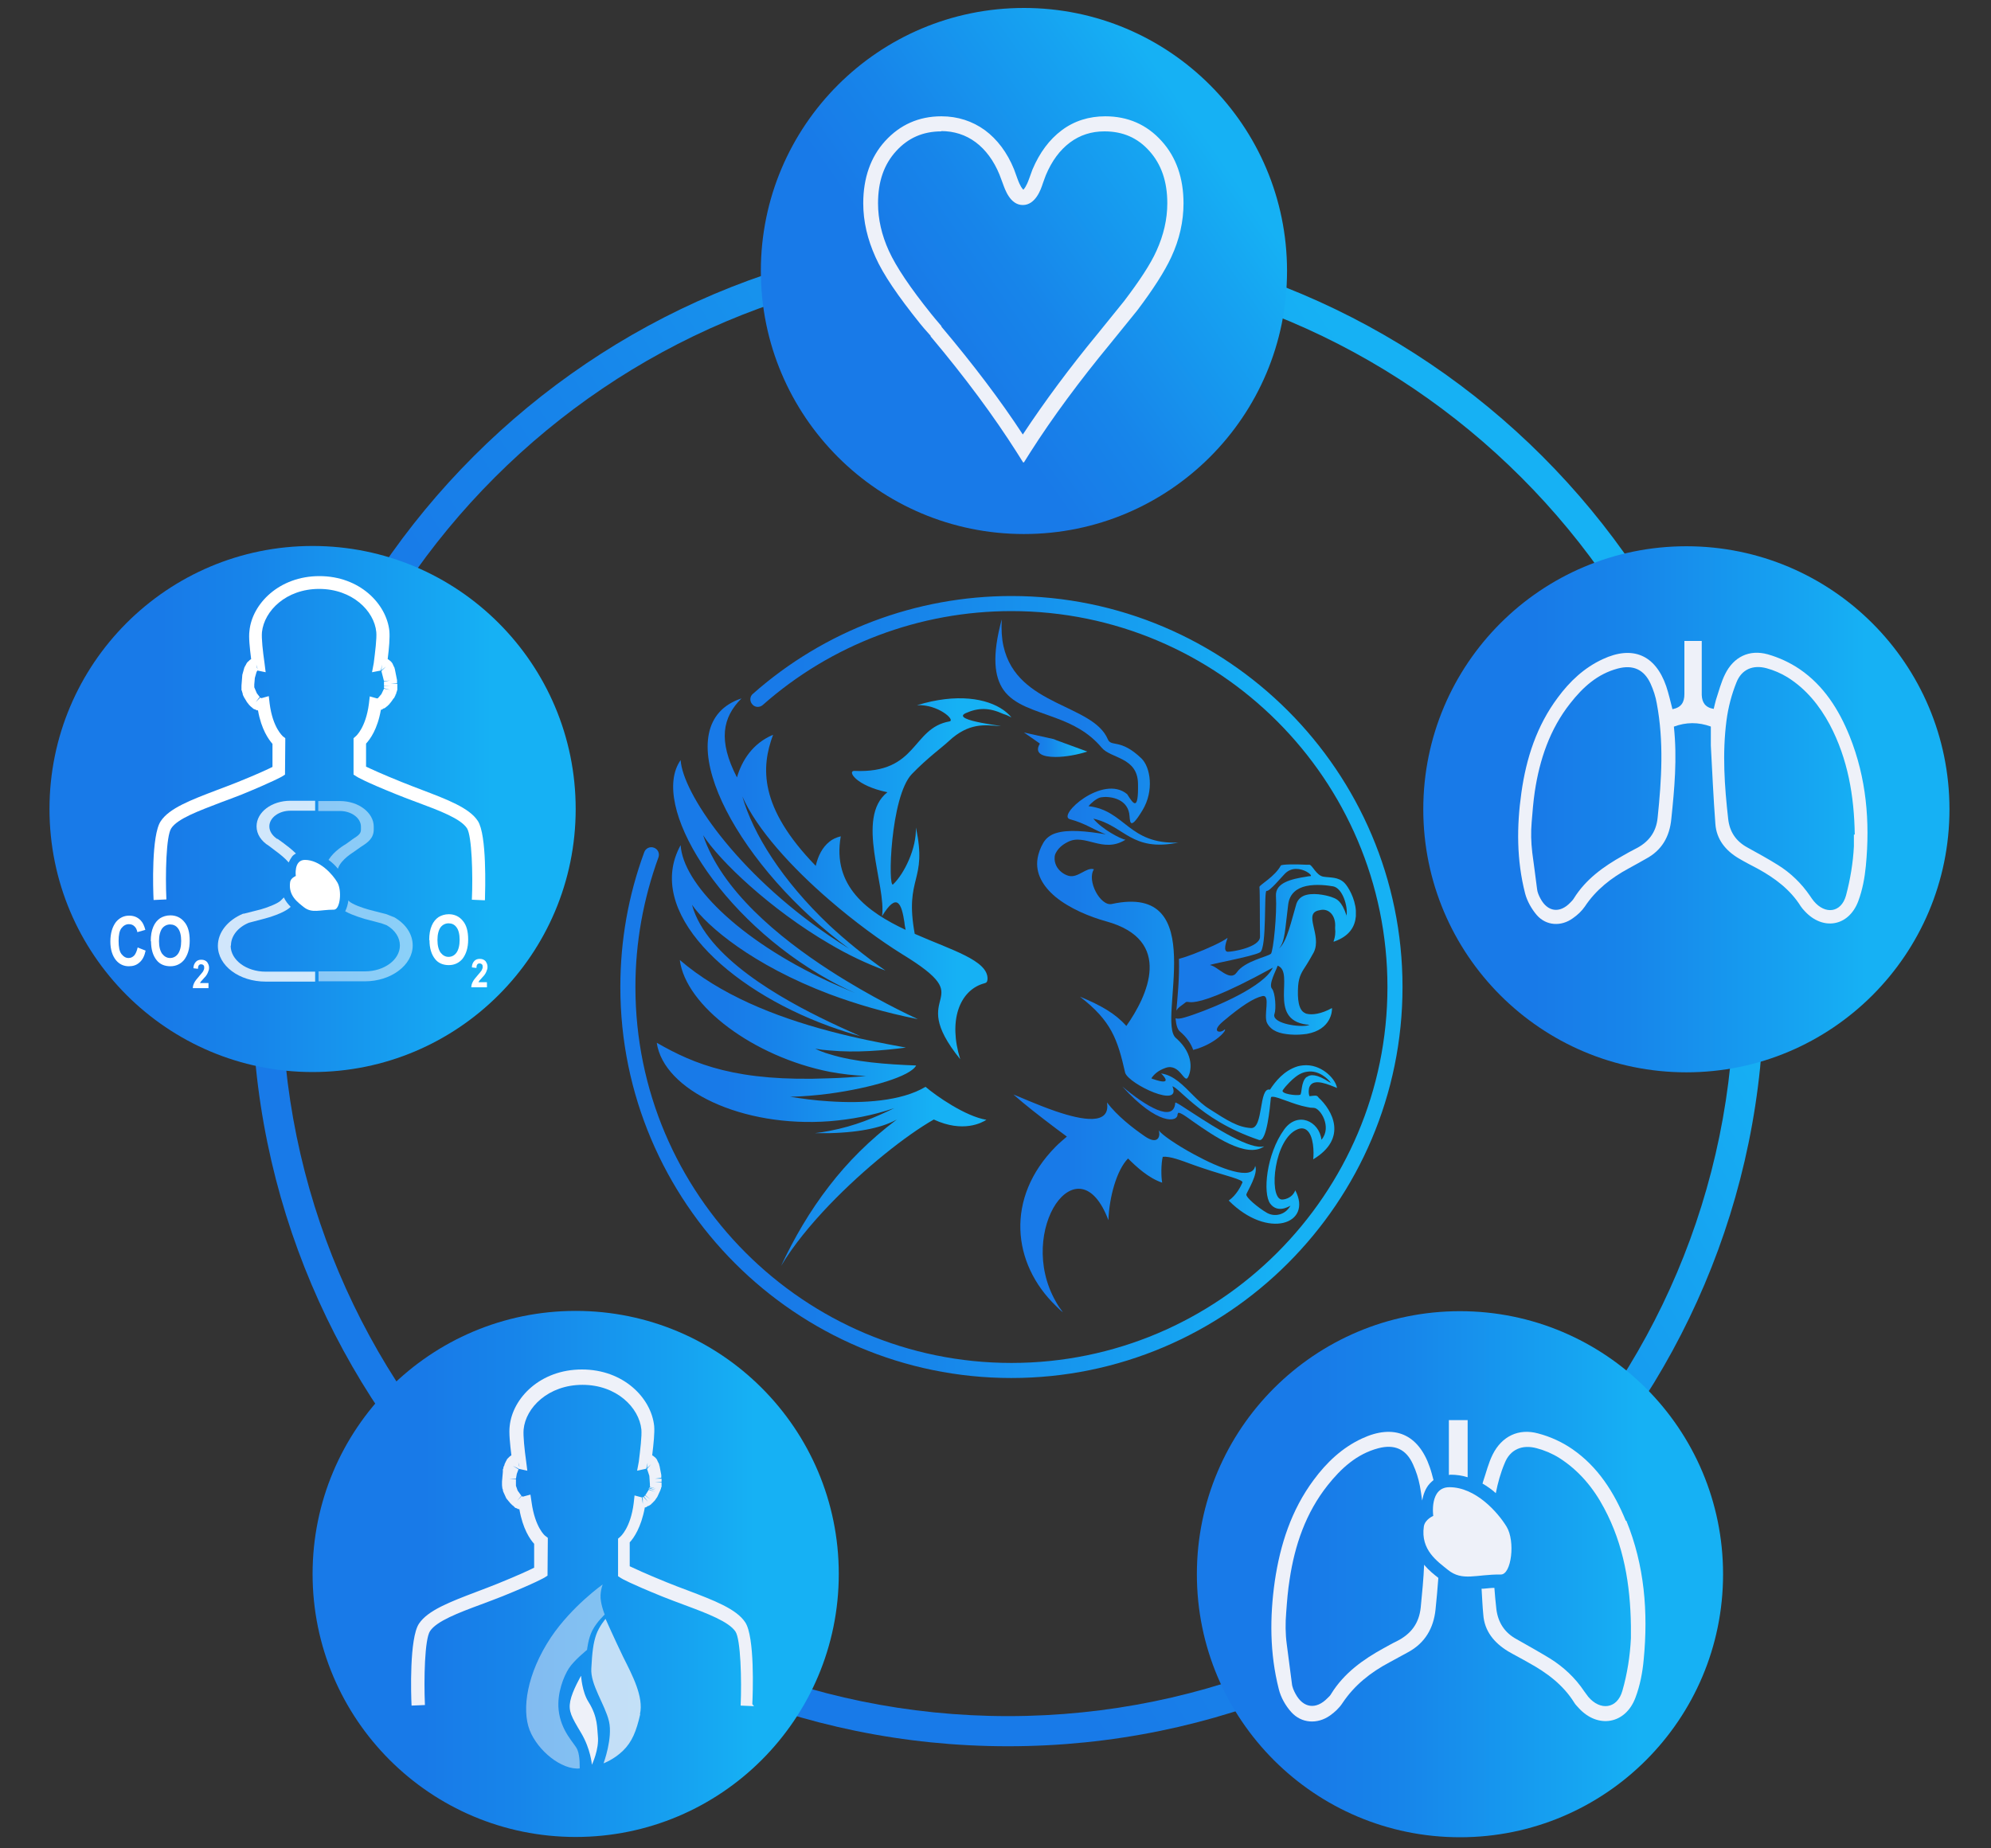 <?xml version="1.0" encoding="UTF-8"?><svg id="Layer_1" xmlns="http://www.w3.org/2000/svg" xmlns:xlink="http://www.w3.org/1999/xlink" viewBox="0 0 70 65"><rect x="0" y="0" width="70" height="65" fill="#333333" stroke="none"/><defs><style>.cls-1{fill:url(#Sfumatura_senza_nome_10-2);}.cls-1,.cls-2,.cls-3,.cls-4,.cls-5,.cls-6{fill-rule:evenodd;}.cls-7,.cls-8,.cls-9,.cls-10{fill:#fff;}.cls-11{fill:url(#Sfumatura_senza_nome_10-7);}.cls-8{opacity:0;}.cls-2{fill:url(#Sfumatura_senza_nome_10-3);}.cls-9,.cls-12{opacity:.5;}.cls-13{fill:url(#Sfumatura_senza_nome_10-12);}.cls-10,.cls-14{opacity:.8;}.cls-3{fill:url(#Sfumatura_senza_nome_10-4);}.cls-14,.cls-12,.cls-15{fill:#eef1f9;}.cls-16{fill:url(#Sfumatura_senza_nome_10-8);}.cls-4{fill:url(#Sfumatura_senza_nome_10-6);}.cls-17{fill:url(#Sfumatura_senza_nome_10-13);}.cls-5{fill:url(#Sfumatura_senza_nome_10-5);}.cls-18{fill:url(#Sfumatura_senza_nome_10-10);}.cls-19{fill:url(#Sfumatura_senza_nome_10-9);}.cls-6{fill:url(#Sfumatura_senza_nome_10);}.cls-20{fill:url(#Sfumatura_senza_nome_10-11);}</style><linearGradient id="Sfumatura_senza_nome_10" x1="36" y1="26.19" x2="38.23" y2="26.19" gradientUnits="userSpaceOnUse"><stop offset=".21" stop-color="#187ae8"/><stop offset=".39" stop-color="#1785ea"/><stop offset=".71" stop-color="#16a3f1"/><stop offset=".84" stop-color="#16b1f4"/></linearGradient><linearGradient id="Sfumatura_senza_nome_10-2" x1="41.33" y1="33.66" x2="47.67" y2="33.66" xlink:href="#Sfumatura_senza_nome_10"/><linearGradient id="Sfumatura_senza_nome_10-3" x1="34.99" y1="33.98" x2="47.01" y2="33.98" xlink:href="#Sfumatura_senza_nome_10"/><linearGradient id="Sfumatura_senza_nome_10-4" x1="39.47" y1="39.32" x2="44.45" y2="39.32" xlink:href="#Sfumatura_senza_nome_10"/><linearGradient id="Sfumatura_senza_nome_10-5" x1="23.63" y1="30.9" x2="35.56" y2="30.9" xlink:href="#Sfumatura_senza_nome_10"/><linearGradient id="Sfumatura_senza_nome_10-6" x1="23.09" y1="39.14" x2="34.68" y2="39.14" xlink:href="#Sfumatura_senza_nome_10"/><linearGradient id="Sfumatura_senza_nome_10-7" x1="21.81" y1="34.71" x2="49.31" y2="34.71" xlink:href="#Sfumatura_senza_nome_10"/><linearGradient id="Sfumatura_senza_nome_10-8" x1="16.35" y1="46.79" x2="61.39" y2="18.57" xlink:href="#Sfumatura_senza_nome_10"/><linearGradient id="Sfumatura_senza_nome_10-9" x1="29.81" y1="13.88" x2="44.94" y2="3.25" xlink:href="#Sfumatura_senza_nome_10"/><linearGradient id="Sfumatura_senza_nome_10-10" x1="50.04" y1="28.46" x2="68.54" y2="28.46" xlink:href="#Sfumatura_senza_nome_10"/><linearGradient id="Sfumatura_senza_nome_10-11" x1="42.08" y1="55.36" x2="60.58" y2="55.36" xlink:href="#Sfumatura_senza_nome_10"/><linearGradient id="Sfumatura_senza_nome_10-12" x1="10.99" y1="55.35" x2="29.49" y2="55.35" xlink:href="#Sfumatura_senza_nome_10"/><linearGradient id="Sfumatura_senza_nome_10-13" x1="1.75" y1="28.45" x2="20.24" y2="28.45" xlink:href="#Sfumatura_senza_nome_10"/></defs><rect class="cls-8" width="70" height="65"/><g><path class="cls-6" d="M37.12,26.02l-.08-.03c-.35-.08-.69-.15-1.04-.23,.19,.13,.38,.26,.56,.39-.21,.35,.1,.47,.55,.47,.35,0,.78-.08,1.12-.19l-1.12-.41Z"/><g><path class="cls-1" d="M47.27,31.05c-.22-.22-.5-.18-.74-.22-.25-.04-.39-.41-.49-.42-.03,0-.06,0-.1,0-.37-.02-.88-.02-.91,.03-.21,.39-.75,.68-.75,.75,.02,.22,.01,1.29,.02,1.75,0,.38-1.01,.54-1.14,.53-.16-.02-.06-.32,0-.49-.18,.14-.7,.38-1.2,.57-.18,.07-.36,.13-.51,.17,.02,.69-.05,1.32-.09,1.82,.06-.12,.22-.2,.31-.28,.07-.06,.09,0,.29-.02,.3-.03,.99-.22,2.79-1.21-.3,.65-1.95,1.36-2.79,1.65-.12,.04-.23,.08-.31,.1-.16,.05-.26,.05-.32,.03,.02,.22,.06,.38,.15,.46,.26,.22,.4,.45,.47,.65h.01c.79-.21,1.19-.71,1.1-.72-.16,.16-.5,.09-.06-.28,.64-.54,1.07-.82,1.38-.89s.03,.68,.17,.95c.15,.28,.44,.37,.81,.4,.23,.02,.42,0,.58-.02,.87-.15,.9-.82,.89-.91-.38,.21-.7,.25-.89,.2-.02,0-.03-.01-.05-.02-.24-.1-.28-.5-.25-.96,.03-.36,.14-.5,.3-.75,.07-.11,.15-.25,.25-.43,.3-.61-.4-1.38,.2-1.48,.32-.09,.59,.18,.55,.62,.04,.39-.11,.51-.03,.48,.54-.19,.73-.53,.76-.89v-.2c-.03-.43-.27-.84-.4-.97Zm-2.59,2.49c-.09,.1-.92,.25-1.2,.66-.24,.34-.66-.21-.93-.26-.11-.02,1.5-.3,1.75-.45,.25-.15,.13-2.19,.23-2.16,.1,.03,.52-.48,.63-.59,.25-.27,.58-.19,.77-.09,.13,.07,.19,.15,.15,.16-.05,0-.1,.01-.15,.02-.52,.08-1.1,.21-1.07,.68,.04,.62-.09,1.94-.18,2.04Zm1.25,2.49s.07,0,.11,.01c-.03,.01-.06,.02-.11,.03-.36,.05-1.24-.1-1.12-.42,.06-.16,.03-.74-.09-.88-.13-.15,.14-.63,.2-.81,.62,.23-.37,1.88,1.01,2.07Zm1.42-3.81c-.18-.56-.37-.61-.5-.66-.09-.04-.57-.18-.92-.09-.16,.04-.29,.14-.35,.31-.17,.56-.33,1.35-.61,1.57,.21-.23,.21-.68,.32-1.54,.05-.4,.32-.58,.63-.65,.36-.08,.78-.02,.95,.01,.33,.06,.53,.71,.47,1.04Z"/><path class="cls-2" d="M47.01,38.29c-.02-.31-.49-.82-1.07-.83-.1,0-.21,.01-.32,.04-.48,.15-.78,.53-.97,.82-.4-.11-.22,1.38-.67,1.35-.46-.03-.82-.26-1.46-.67-.21-.13-.39-.3-.56-.47-.36-.36-.69-.72-1.14-.78,.07,.06,.45,.45-.27,.2-.02,0-.05-.02-.07-.03,.1-.15,.25-.28,.51-.37,.5-.16,.65,.58,.78,.33,.1-.18,.25-.79-.43-1.38-.68-.59,1.26-5.47-2.25-4.71-.4,.09-.89-.82-.63-1.22-.26-.09-.56,.32-.89,.23-.18-.05-.36-.19-.44-.37-.04-.09-.06-.19-.05-.29,0-.05,.02-.11,.05-.16,.07-.13,.19-.26,.41-.37,.61-.32,1.23,.42,2.03-.08-.16-.02-.83-.37-1.13-.74,1.09,.24,1.33,1.18,2.99,.84-1.76,.07-1.86-1.13-3.16-1.28,.06-.08,.28-.28,.43-.31,.28-.05,.9,.02,1,.56,.04,.21-.03,.72,.47-.11,.41-.68,.28-1.51-.04-1.82-.74-.71-1.06-.39-1.18-.67-.26-.62-1.05-.91-1.83-1.3-.8-.4-1.6-.9-1.84-1.98-.06-.27-.08-.58-.06-.94-.35,1.29-.26,2.02,.06,2.48,.38,.54,1.1,.71,1.84,.99,.57,.21,1.15,.49,1.61,1.04,.32,.39,1.26,.33,1.28,1.26,.02,1-.16,.73-.38,.38-.85-.72-2.49,.76-2.01,.88,.53,.14,.87,.39,1.26,.53-.68-.11-1.32-.18-1.76-.04-.19,.06-.34,.17-.44,.34-.11,.19-.17,.37-.2,.54-.09,.54,.2,1,.63,1.36,.5,.41,1.2,.7,1.78,.86,2.39,.66,1.45,2.63,.71,3.68-.38-.43-.88-.72-1.63-1.03,1.1,.85,1.32,1.49,1.59,2.68,.14,.4,2,1.28,1.66,.47,.13,.04,.36,.3,.75,.62,.48,.4,1.2,.9,2.3,1.27,.27,.07,.38-1.16,.41-1.47,0-.02,.01-.04,.03-.05,.01,0,.03,0,.04,0,.19,0,.72,.27,1.2,.36,.08,.02,.16,.03,.24,.03,.23,0,.65,.68,.27,1.12-.04-.33-.25-.58-.51-.67-.26-.09-.57-.01-.8,.31-.63,.87-.76,2.25-.49,2.61,.25,.33,.62,.12,.71,.07-.19,.34-.57,.4-.83,.25-.31-.18-.75-.55-.72-.65,.03-.1,.43-.73,.31-1-.09,.54-1.23,.1-2.16-.41-.61-.33-1.13-.69-1.23-.84,.07,.23-.04,.52-.49,.21-.45-.31-.97-.72-1.33-1.19,.13,.81-.86,.63-1.8,.31-.67-.23-1.32-.53-1.49-.59,.37,.33,.92,.76,1.49,1.19,.13,.1,.26,.19,.39,.29-.14,.12-.27,.23-.39,.35-1.79,1.81-1.53,4.12,0,5.6,.08,.08,.16,.16,.25,.23-.09-.12-.18-.25-.25-.38-.71-1.24-.51-2.67,0-3.43,.51-.75,1.32-.84,1.85,.57,.03-.82,.29-1.76,.69-2.17,.29,.29,.72,.69,1.2,.85-.04-.22-.04-.65,.02-.91,.26-.02,.6,.11,1.09,.29,.12,.04,.25,.09,.38,.13,.71,.24,1.4,.39,1.33,.49-.06,.14-.21,.44-.48,.63,1.38,1.39,2.96,.82,2.34-.36-.11,.29-.42,.34-.5,.32-.44-.12-.24-2.15,.59-2.47,.13-.05,.23-.03,.31,.03,.25,.19,.26,.79,.23,1.03,1.23-.74,.67-1.73,.19-2.17-.06-.1-.13-.07-.32-.05-.05-.12-.02-.3,0-.33,.14-.34,.73-.05,.97,.04Zm-1.07-.42c-.21,.17-.16,.61-.23,.63-.12,.04-.69-.03-.61-.16,.11-.17,.38-.42,.39-.42,.16-.14,.31-.21,.46-.23,.42-.07,.75,.26,.84,.39-.02-.01-.04-.02-.06-.03-.43-.28-.66-.28-.79-.17Z"/><path class="cls-3" d="M41.41,39.17c0-.11,.22,.04,.55,.28,.69,.48,1.87,1.31,2.49,.86-.47,.15-1.72-.65-2.49-1.15-.37-.24-.63-.42-.64-.38-.05,.72-1.04,.12-1.86-.57,1.25,1.38,1.96,1.26,1.94,.97Z"/><path class="cls-5" d="M35.28,24.97c-.58-.41-1.64-.6-3.04-.17,.74-.04,1.37,.53,1.14,.57-1.34,.24-1.1,1.84-3.34,1.74-.26-.01,.04,.52,1.16,.75-1.14,.89-.03,3.29-.19,4.36,.53-.87,.69-.44,.79,.23,0,.05,.02,.14,.04,.25-1.34-.63-2.59-1.54-2.28-3.29-.16,.04-.29,.1-.4,.19-.25,.2-.4,.5-.48,.85-2.01-2.07-1.92-3.48-1.5-4.61-.72,.3-1.1,.91-1.27,1.5-.67-1.3-.51-2.11,.16-2.78-2.65,.88-.55,5.27,3.09,8.26,.23,.19,.46,.37,.69,.54-.24-.15-.47-.3-.69-.45-3.29-2.24-5.16-5.04-5.23-6.18-1.1,1.56,1.36,5.6,5.23,7.74,.29,.16,.59,.31,.9,.45-.31-.13-.61-.26-.9-.39-3.26-1.51-5.15-3.49-5.23-4.81-1.28,2.32,1.63,5.06,5.23,6.37,.36,.13,.72,.25,1.09,.35-.24-.11-.63-.28-1.09-.5-1.67-.8-4.33-2.27-4.83-4.12,.54,.77,2.14,2.12,4.83,3.14,.91,.34,1.95,.65,3.11,.88-.26-.12-1.61-.75-3.11-1.72-1.79-1.16-3.8-2.82-4.44-4.75,.57,.9,2.38,2.62,4.44,3.82,.64,.38,1.31,.7,1.97,.94-.73-.51-1.39-1.05-1.97-1.59-1.67-1.58-2.69-3.23-3.06-4.53,.51,1.16,1.75,2.51,3.06,3.64,.89,.77,1.81,1.44,2.55,1.9,2.87,1.75,.06,1.24,2.05,3.7-.43-1.38-.01-2.39,.78-2.65,.13-.04,.17-.03,.18-.18,.01-.65-1.27-1.01-2.56-1.58-.37-2.03,.46-1.82,.04-3.74,.03,.73-.41,1.63-.8,2-.19,.18-.1-3.09,.66-3.88,.55-.57,1.08-.95,1.3-1.16,.71-.66,1.28-.56,1.75-.53,.48,.03-1.73-.18-1.16-.45,.45-.2,.83-.2,1.33,.03,.1,.03,.19,.07,.28,.12-.07-.09-.17-.18-.28-.26Z"/><path class="cls-4" d="M29.16,38.73c-.52-.03-1-.1-1.38-.16,.45-.01,.92-.05,1.38-.11,1.47-.2,2.85-.61,3.05-.99-1.04-.04-2.16-.12-3.05-.4-.18-.05-.35-.12-.5-.19,.17,.03,.33,.05,.5,.06,.94,.09,1.91,0,2.69-.1-.88-.16-1.79-.34-2.69-.58-1.96-.52-3.85-1.29-5.26-2.5,.21,1.62,2.6,3.4,5.26,3.93,.43,.08,.86,.13,1.29,.15-.46,.04-.89,.07-1.29,.08-3.24,.13-4.73-.48-6.07-1.25,.24,1.67,3,2.99,6.07,2.76,.75-.06,1.52-.2,2.28-.46-.68,.33-1.38,.63-2.28,.8-.16,.03-.33,.06-.51,.08,.18,0,.35,0,.51,0,1.19-.03,1.92-.23,2.37-.48-.96,.72-1.73,1.5-2.37,2.33-.69,.89-1.24,1.84-1.7,2.82,.43-.72,1.04-1.46,1.7-2.15,1.24-1.29,2.69-2.44,3.67-3,1.03,.48,1.7,.11,1.85,.01-.74-.12-1.78-.85-2.14-1.16-.85,.51-2.21,.59-3.38,.51Z"/></g><path class="cls-11" d="M35.56,48.46c-7.58,0-13.75-6.17-13.75-13.75,0-1.63,.28-3.22,.84-4.74,.05-.14,.2-.21,.34-.16,.14,.05,.21,.2,.16,.34-.53,1.46-.81,2.99-.81,4.56,0,7.29,5.93,13.22,13.22,13.22s13.22-5.93,13.22-13.22-5.93-13.22-13.22-13.22c-3.22,0-6.33,1.17-8.74,3.3-.11,.1-.28,.09-.37-.02-.1-.11-.09-.28,.02-.37,2.51-2.22,5.74-3.44,9.09-3.44,7.58,0,13.75,6.17,13.75,13.75s-6.17,13.75-13.75,13.75Z"/></g><path class="cls-16" d="M35.44,61.41c-14.66,0-26.58-11.92-26.58-26.58S20.79,8.25,35.44,8.25s26.58,11.92,26.58,26.58-11.92,26.58-26.58,26.58Zm0-52.11c-14.07,0-25.53,11.45-25.53,25.53s11.45,25.52,25.53,25.52,25.53-11.45,25.53-25.52-11.45-25.53-25.53-25.53Z"/><g><circle class="cls-19" cx="36" cy="9.53" r="9.25"/><path class="cls-15" d="M35.97,16.26l-.22-.35c-.8-1.26-1.81-2.63-3.03-4.08v-.02c-.18-.2-.31-.35-.38-.44-.77-.96-1.29-1.72-1.56-2.33-.28-.62-.43-1.25-.43-1.89,0-.89,.26-1.63,.77-2.19,.52-.57,1.18-.87,1.98-.87,.57,0,1.09,.17,1.53,.49,.43,.32,.78,.78,1.02,1.37,.03,.08,.07,.19,.12,.33,.1,.28,.18,.37,.21,.39,.02-.02,.1-.1,.2-.38,.05-.14,.09-.25,.12-.33,.25-.59,.59-1.05,1.03-1.38,.44-.33,.96-.49,1.53-.49,.79,0,1.46,.29,1.98,.87,.51,.56,.77,1.3,.77,2.19,0,.63-.14,1.27-.43,1.89-.23,.5-.64,1.14-1.2,1.88h0s-.94,1.16-.94,1.16c-1.08,1.31-2.03,2.59-2.82,3.83l-.22,.35Zm-2.87-11.64c-.65,0-1.17,.23-1.59,.69-.43,.47-.64,1.07-.64,1.84,0,.56,.13,1.12,.38,1.67,.26,.57,.76,1.31,1.49,2.22,.07,.09,.19,.23,.36,.43v.02c1.13,1.34,2.09,2.61,2.86,3.79,.76-1.15,1.64-2.34,2.63-3.54l.93-1.15c.54-.71,.93-1.3,1.14-1.77,.25-.55,.38-1.11,.38-1.67,0-.77-.21-1.37-.63-1.84-.42-.47-.94-.69-1.58-.69-.46,0-.86,.13-1.21,.39-.36,.27-.64,.65-.85,1.15-.03,.07-.06,.17-.11,.3-.06,.19-.25,.75-.7,.75s-.63-.56-.7-.75c-.05-.14-.09-.24-.12-.32-.2-.49-.49-.88-.84-1.14-.35-.26-.76-.39-1.21-.39Z"/></g><g><circle class="cls-18" cx="59.29" cy="28.46" r="9.25"/><path class="cls-15" d="M58.83,25.56c.45-.17,.88-.17,1.32-.01,0,.23,0,.45,0,.67,.05,.92,.09,1.84,.16,2.76,.04,.54,.36,.93,.81,1.2,.22,.13,.45,.25,.68,.37,.6,.33,1.14,.73,1.51,1.32,.04,.06,.09,.12,.14,.17,.63,.69,1.54,.55,1.88-.34,.15-.4,.23-.83,.27-1.25,.15-1.56,.02-3.09-.57-4.56-.38-.94-.91-1.78-1.76-2.36-.34-.23-.73-.41-1.12-.52-.65-.18-1.2,.09-1.5,.7-.14,.28-.22,.6-.32,.9-.03,.1-.05,.21-.08,.32-.3-.05-.41-.23-.42-.49,0-.47,0-.94,0-1.4,0-.16,0-.32,0-.5h-.61c0,.34,0,.68,0,1.02,0,.28,0,.57,0,.85,0,.29-.11,.47-.42,.53-.07-.27-.13-.54-.22-.81-.38-1.1-1.18-1.44-2.23-.95-.65,.3-1.16,.78-1.58,1.35-.74,.99-1.11,2.13-1.28,3.34-.17,1.19-.17,2.38,.13,3.55,.07,.27,.23,.55,.41,.76,.33,.38,.86,.41,1.27,.11,.16-.11,.31-.25,.42-.41,.39-.59,.93-1.01,1.54-1.34,.21-.11,.41-.23,.61-.34,.56-.3,.83-.78,.89-1.4,.11-1.06,.21-2.13,.09-3.25Zm6.35,3.79c0,.14,0,.23,0,.41-.03,.59-.13,1.18-.28,1.74-.17,.6-.73,.67-1.13,.19-.05-.06-.09-.12-.13-.18-.3-.44-.68-.81-1.13-1.09-.35-.22-.72-.42-1.08-.62-.4-.22-.62-.55-.67-1-.13-1.15-.21-2.3-.06-3.46,.06-.46,.18-.92,.35-1.34,.18-.46,.58-.63,1.06-.5,.26,.07,.51,.18,.74,.32,.65,.41,1.12,.99,1.48,1.66,.64,1.21,.86,2.52,.88,3.87Zm-11.31,.61c-.04-.34-.05-.69-.02-1.04,.03-.38,.06-.74,.11-1.08,.17-1.13,.53-2.2,1.25-3.11,.44-.56,.95-1.03,1.67-1.22,.53-.14,.92,.03,1.15,.53,.1,.22,.18,.46,.22,.7,.25,1.33,.17,2.67,.03,4.01-.05,.53-.33,.88-.8,1.11-.14,.07-.28,.15-.42,.23-.68,.38-1.31,.83-1.73,1.51-.03,.05-.08,.1-.12,.14-.37,.39-.8,.33-1.05-.14-.06-.11-.11-.23-.12-.34-.06-.44-.11-.88-.17-1.29Z"/></g><g><circle class="cls-20" cx="51.33" cy="55.36" r="9.25"/><g><path class="cls-15" d="M51.6,51.94s0,0,0-.01c0-.5,0-1,0-1.5v-.49h-.66c0,.33,0,.7,0,1.07,0,.29,0,.57,0,.86,.02,0,.04-.01,.06-.01,.21,0,.41,.03,.6,.09Z"/><path class="cls-15" d="M57.16,53.48c-.41-1-.98-1.9-1.88-2.52-.36-.25-.78-.44-1.2-.55-.69-.19-1.28,.1-1.6,.74-.15,.3-.23,.64-.34,.96,0,.02-.01,.04-.02,.06,.17,.1,.33,.21,.47,.34,.07-.36,.17-.72,.31-1.05,.19-.49,.62-.67,1.13-.53,.27,.07,.55,.19,.79,.34,.69,.44,1.2,1.05,1.58,1.77,.69,1.29,.92,2.69,.94,4.14,0,.14,0,.24,0,.43-.03,.63-.13,1.26-.3,1.85-.18,.64-.78,.71-1.2,.21-.05-.06-.09-.13-.14-.19-.32-.48-.73-.86-1.21-1.16-.38-.23-.77-.45-1.16-.67-.43-.23-.66-.59-.72-1.06-.03-.25-.05-.5-.07-.75-.13,0-.26,.02-.39,.03-.02,0-.04,0-.06,0,.02,.3,.03,.61,.06,.91,.04,.58,.38,.99,.87,1.29,.24,.14,.48,.26,.72,.4,.64,.35,1.22,.78,1.61,1.41,.04,.07,.1,.12,.15,.18,.67,.74,1.65,.58,2-.36,.16-.42,.25-.89,.29-1.34,.16-1.67,.03-3.31-.61-4.88Z"/><path class="cls-15" d="M50.07,55.02c-.02,.5-.07,1-.12,1.51-.06,.57-.35,.94-.85,1.19-.15,.07-.3,.16-.45,.24-.73,.4-1.4,.88-1.85,1.61-.03,.06-.08,.1-.13,.15-.4,.41-.85,.35-1.12-.15-.06-.11-.12-.24-.13-.37-.06-.47-.12-.94-.18-1.38-.05-.37-.05-.74-.02-1.11,.03-.41,.06-.79,.12-1.16,.18-1.21,.57-2.35,1.34-3.32,.47-.59,1.02-1.1,1.78-1.3,.57-.15,.98,.03,1.22,.57,.11,.24,.19,.49,.24,.75,.03,.17,.06,.35,.08,.52,.04-.2,.11-.43,.27-.6,.04-.04,.08-.08,.13-.12-.04-.15-.08-.31-.13-.45-.4-1.17-1.26-1.54-2.39-1.01-.69,.32-1.24,.84-1.69,1.45-.79,1.06-1.18,2.28-1.37,3.56-.18,1.27-.18,2.54,.14,3.8,.07,.29,.24,.59,.44,.81,.36,.4,.92,.43,1.36,.12,.17-.12,.33-.27,.44-.44,.42-.63,.99-1.08,1.65-1.43,.22-.12,.44-.24,.66-.36,.59-.32,.89-.84,.96-1.49,.04-.37,.07-.74,.1-1.12-.15-.12-.33-.26-.49-.45Z"/></g><path class="cls-15" d="M50.39,53.3s-.14-1,.57-1c.92,0,1.7,.88,2.01,1.39s.17,1.68-.2,1.68c-.87-.01-1.35,.25-1.86-.16-.37-.3-.97-.7-.85-1.53,.04-.25,.33-.37,.33-.37Z"/></g><g><circle class="cls-13" cx="20.24" cy="55.35" r="9.25"/><g><path class="cls-12" d="M20.38,62.19c-.64,.06-1.48-.63-1.76-1.35-.28-.73-.1-1.98,.75-3.26,.74-1.1,1.82-1.86,1.82-1.86,0,0-.12,.3-.06,.6,.04,.24,.13,.46,.13,.46,0,0-.28,.26-.43,.55-.15,.28-.19,.69-.19,.69,0,0-.46,.37-.64,.65-.18,.28-.42,.87-.36,1.46,.08,.76,.56,1.17,.66,1.4,.1,.24,.08,.67,.08,.67Z"/><path class="cls-15" d="M20.81,62.06s-.04-.55-.38-1.12-.45-.76-.38-1.12c.07-.36,.38-.89,.38-.89,0,0,.03,.56,.26,.92,.34,.54,.3,.95,.33,1.2,.05,.47-.21,1.01-.21,1.01Z"/><path class="cls-14" d="M22.51,60.28c-.14,.61-.29,.98-.61,1.29-.32,.31-.68,.44-.68,.44,0,0,.33-.89,.19-1.48-.14-.59-.66-1.29-.62-1.86,.03-.58,.07-.89,.17-1.18,.1-.29,.33-.56,.33-.56,0,0,.32,.72,.62,1.34,.31,.62,.73,1.4,.59,2.01Z"/></g><path class="cls-15" d="M26.51,60l-.47-.02c.04-.91,0-2.32-.18-2.6-.23-.35-.99-.64-1.8-.94-.25-.09-.5-.19-.76-.29-1.16-.47-1.45-.64-1.46-.65l-.11-.07v-1.32s.08-.07,.08-.07c0,0,.36-.3,.47-1.18l.03-.27,.26,.07,.03,.23v-.2s-.02-.03-.02-.03c0,0,0,0,0,0h.01s0,0,.01-.01c0,0,.02-.01,.02-.01l.16,.17-.14-.18,.04-.04,.19,.14-.18-.15,.12-.19,.22,.07-.22-.09v-.03s.24,.06,.24,.06l-.22-.08v-.02s.24,.05,.24,.05l-.22-.06v-.02s0-.03,0-.03c0-.01,0-.02,0-.04l-.02-.3-.08-.24h0s0,0,0,0h0s.14-.17,.14-.17l-.14,.14,.02-.19h0s-.05,.21-.05,.21h0s0,0,0,0l-.32,.07,.06-.32c.05-.41,.11-.9,.09-1.13-.08-.77-.87-1.57-2.07-1.57s-2,.8-2.07,1.57c-.02,.22,.03,.7,.09,1.13l.04,.32-.32-.07h0s0-.01,0-.01l-.19-.09,.2,.12-.06,.16-.03,.17h-.23s.23,.02,.23,.02v.18s0,.03,0,.03c0,0,0,.02,0,.02l.06,.17,.13,.18-.15,.18,.16-.17,.03,.02s0,0,.01,0h.01s0,0,0,0c0,0,0,0,0,0h0s.26-.07,.26-.07l.04,.27c.12,.88,.47,1.18,.48,1.18l.09,.07v.12s-.01,1.21-.01,1.21l-.11,.07s-.3,.18-1.46,.65c-.26,.1-.51,.2-.76,.29-.81,.3-1.57,.59-1.8,.94-.19,.28-.22,1.69-.18,2.6l-.47,.02c-.02-.39-.08-2.37,.26-2.88,.31-.47,1.1-.77,2.02-1.12,.24-.09,.5-.19,.75-.29,.74-.3,1.12-.48,1.28-.56v-.84c-.14-.15-.4-.52-.52-1.22,0,0-.01,0-.02,0h-.02s-.05-.03-.08-.04h-.02s-.03-.03-.05-.05l-.02-.02s-.03-.02-.04-.03l-.02-.02s-.03-.03-.04-.04l-.02-.02s-.02-.03-.03-.04l-.02-.02s-.02-.03-.03-.04l-.02-.02s-.02-.03-.03-.04l-.11-.24s0-.02-.01-.04v-.03s-.02-.03-.02-.05v-.02s-.01-.05-.01-.08c0-.02,0-.04,0-.06v-.07s.03-.34,.03-.34c0-.01,0-.03,0-.05v-.04s.02-.03,.02-.04v-.04s.02-.03,.03-.05c0-.01,0-.02,.01-.04,0-.02,.01-.03,.02-.05,0-.01,.01-.02,.02-.04,0-.02,.02-.03,.02-.04,0-.01,.02-.03,.02-.04,0-.01,.02-.03,.03-.04,.01-.01,.02-.02,.03-.03,.01-.01,.03-.03,.04-.04,.01,0,.02-.02,.04-.03,0,0,.01,0,.02-.01-.05-.41-.09-.79-.06-1.03,.1-.98,1.07-1.99,2.54-1.99s2.44,1.01,2.54,1.99c.02,.23-.02,.62-.07,1.03,0,0,.01,0,.02,.01,.01,0,.03,.02,.04,.03,.01,0,.02,.02,.04,.03,.01,.01,.02,.02,.03,.03,.01,.01,.02,.03,.03,.04,0,.01,.02,.02,.02,.04,0,.01,.01,.03,.02,.04,0,.01,.01,.03,.02,.04,0,.01,.01,.03,.02,.04,0,.01,0,.03,.01,.04,0,.01,0,.03,.01,.04l.06,.31v.1s-.22,.03-.22,.03h.23s0,.11,0,.11l-.23,.02h.23s0,.05,0,.06c0,.02,0,.05,0,.07v.02s-.01,.03-.02,.05v.02s-.02,.03-.02,.05l-.11,.24-.09,.13s-.02,.02-.03,.03l-.02,.02s-.02,.03-.04,.04l-.02,.02s-.02,.02-.03,.03l-.03,.02s-.03,.02-.05,.03h-.02s-.05,.04-.08,.05h-.03s0,.01,0,.01c-.13,.7-.39,1.07-.53,1.22v.84c.17,.08,.55,.26,1.29,.56,.25,.1,.5,.2,.75,.29,.92,.35,1.71,.65,2.02,1.12,.34,.51,.27,2.49,.25,2.88Zm-8.25-8.38h0s0,0,0,0Zm-.02-.1l.02,.06v-.02s-.04-.14-.04-.14h0s.02,.1,.02,.1Z"/></g><g><circle class="cls-17" cx="10.99" cy="28.45" r="9.25"/><g><path class="cls-7" d="M10.4,30.81s-.08-.57,.32-.57c.52,0,.97,.5,1.14,.79s.1,.96-.12,.96c-.5,0-.77,.14-1.06-.09-.21-.17-.55-.4-.48-.88,.02-.14,.19-.21,.19-.21Z"/><path class="cls-7" d="M17.04,31.66l-.45-.02c.04-.88,0-2.24-.17-2.51-.22-.34-.96-.62-1.74-.91-.24-.09-.49-.18-.73-.28-1.12-.45-1.4-.62-1.41-.63l-.11-.07v-1.28s.08-.07,.08-.07c0,0,.35-.29,.46-1.14l.03-.26,.25,.07h.01s0,0,.01,0c0,0,.02-.01,.02-.01l.12-.14,.09-.19,.22,.04-.22-.06v-.02s0-.03,0-.03v-.03s.23-.01,.23-.01h-.23s0-.14,0-.14l.22-.04-.22,.02-.09-.35,.16-.16-.16,.13,.02-.2h0s-.04,.21-.04,.21l-.31,.06,.06-.32c.05-.39,.11-.87,.09-1.09-.07-.75-.85-1.52-2.01-1.52s-1.93,.77-2.01,1.52c-.02,.22,.03,.67,.09,1.09l.04,.32-.29-.06-.03,.05-.06,.21-.02,.23v.03s0,.04,0,.05c0,0,0,.01,0,.02l.09,.21,.1,.13-.14,.18,.16-.16,.03,.02s0,0,.01,0h.01s0,0,0,0c0,0,0,0,0,0h0s0,0,0,0h0s.25-.07,.25-.07l.03,.26c.11,.86,.46,1.14,.46,1.15l.09,.07v.11s-.01,1.17-.01,1.17l-.11,.07s-.29,.17-1.41,.63c-.25,.1-.5,.19-.74,.28-.78,.3-1.52,.57-1.74,.91-.18,.27-.21,1.63-.17,2.5l-.45,.02c-.02-.38-.08-2.28,.25-2.77,.3-.46,1.07-.75,1.96-1.09,.24-.09,.48-.18,.73-.28,.72-.29,1.08-.46,1.24-.54v-.81c-.13-.15-.39-.5-.51-1.18,0,0-.01,0-.02,0h-.02s-.05-.03-.08-.04h-.02s-.03-.03-.05-.04c0,0-.02-.01-.02-.02-.01-.01-.03-.02-.04-.03l-.02-.02s-.03-.03-.04-.04l-.07-.09s-.02-.02-.02-.03l-.06-.1s-.01-.02-.02-.03l-.05-.1s0-.02-.01-.04v-.03s-.02-.03-.02-.04v-.02s-.01-.03-.02-.04c0-.01,0-.02,0-.03,0-.02,0-.05,0-.07,0-.02,0-.04,0-.06l.03-.38,.07-.25s.01-.03,.02-.04c0-.01,.01-.02,.02-.03,0-.01,.01-.03,.02-.04,0-.01,.01-.02,.02-.04,0-.01,.02-.03,.03-.04,0-.01,.02-.02,.03-.03,.01-.01,.03-.02,.04-.04,.01,0,.02-.02,.04-.03,0,0,.01,0,.02-.01-.05-.4-.09-.77-.06-.99,.09-.95,1.04-1.93,2.46-1.93s2.36,.98,2.46,1.93c.02,.23-.01,.6-.06,.99,0,0,.01,0,.02,.01,.01,0,.03,.02,.04,.03,.01,0,.02,.02,.04,.03,.01,.01,.02,.02,.03,.03,.01,.01,.02,.03,.03,.04,0,.01,.02,.02,.02,.04,0,.01,.02,.03,.02,.04,0,.01,.01,.03,.02,.04,0,.01,.01,.03,.02,.04,0,.01,0,.03,.01,.04l.08,.4v.11s-.22,.02-.22,.02h.23v.07s0,.04,0,.05c0,.03,0,.05,0,.07v.02s-.01,.03-.02,.05v.02s-.02,.03-.02,.04v.03s-.02,.03-.03,.04v.03s-.02,.02-.03,.04v.02s-.03,.03-.04,.04l-.06,.09s-.02,.02-.03,.04l-.02,.02s-.02,.02-.02,.03l-.03,.03s-.02,.02-.03,.03c-.01,.01-.02,.02-.02,.02-.01,0-.02,.02-.04,.03,0,0-.02,.01-.02,.02-.02,.01-.03,.02-.05,.03h-.02s-.05,.04-.08,.05h-.02s0,0,0,.01c-.12,.68-.38,1.03-.52,1.18v.81c.17,.08,.53,.25,1.25,.54,.24,.1,.49,.19,.72,.28,.89,.34,1.66,.63,1.96,1.09,.32,.49,.26,2.4,.25,2.78Zm-3.8-7.1h0s0,0,0,0h0s0,0,0,0Zm-4.21-1.09l.02,.05v-.02s-.04-.13-.04-.13h0s.02,.1,.02,.1Z"/><g><path class="cls-7" d="M4.84,33.32l.28,.11c-.04,.19-.11,.33-.22,.42-.1,.09-.22,.13-.37,.13-.18,0-.33-.07-.45-.21-.13-.16-.2-.38-.2-.66,0-.29,.07-.52,.2-.69,.12-.14,.27-.22,.46-.22,.16,0,.29,.05,.4,.16,.08,.08,.13,.19,.17,.34l-.28,.08c-.02-.09-.05-.16-.11-.21-.05-.05-.12-.07-.19-.07-.1,0-.19,.05-.26,.14-.07,.09-.1,.24-.1,.45s.03,.37,.1,.46,.15,.14,.25,.14c.08,0,.14-.03,.2-.09,.05-.06,.09-.15,.12-.28Z"/><path class="cls-7" d="M5.3,33.1c0-.21,.03-.37,.09-.51s.14-.23,.24-.3c.1-.06,.22-.1,.36-.1,.2,0,.37,.08,.49,.23,.13,.15,.19,.37,.19,.66s-.07,.51-.2,.68c-.12,.14-.28,.22-.48,.22s-.37-.07-.48-.21c-.13-.16-.2-.38-.2-.67Zm.29-.01c0,.2,.04,.35,.11,.45,.08,.1,.17,.15,.28,.15s.21-.05,.28-.15c.07-.1,.11-.25,.11-.45s-.04-.35-.11-.44c-.07-.1-.17-.14-.28-.14s-.21,.05-.28,.14c-.07,.1-.11,.25-.11,.45Z"/><path class="cls-7" d="M7.33,34.57v.18h-.55c0-.07,.02-.13,.05-.19,.03-.06,.09-.14,.18-.24,.07-.08,.11-.13,.13-.16,.02-.04,.04-.08,.04-.12,0-.04,0-.08-.03-.1-.02-.02-.05-.03-.08-.03-.07,0-.11,.05-.11,.16l-.16-.02c0-.1,.04-.18,.09-.23s.11-.07,.19-.07c.09,0,.15,.03,.2,.08,.04,.06,.07,.12,.07,.19,0,.04,0,.08-.02,.12-.01,.04-.03,.08-.05,.12-.02,.04-.06,.09-.12,.15-.05,.06-.08,.09-.1,.11-.01,.02-.02,.04-.03,.05h.31Z"/></g><g><path class="cls-7" d="M15.09,33.06c0-.21,.03-.37,.09-.51s.14-.23,.24-.3c.1-.06,.22-.1,.36-.1,.2,0,.37,.08,.49,.23,.13,.15,.19,.37,.19,.66s-.07,.51-.2,.68c-.12,.14-.28,.22-.48,.22s-.37-.07-.48-.21c-.13-.16-.2-.38-.2-.67Zm.29-.01c0,.2,.04,.35,.11,.45,.08,.1,.17,.15,.28,.15s.21-.05,.28-.15c.07-.1,.11-.25,.11-.45s-.04-.35-.11-.44c-.07-.1-.17-.14-.28-.14s-.21,.05-.28,.14c-.07,.1-.11,.25-.11,.45Z"/><path class="cls-7" d="M17.12,34.54v.18h-.55c0-.07,.02-.13,.05-.19,.03-.06,.09-.14,.18-.24,.07-.08,.11-.13,.13-.16,.02-.04,.04-.08,.04-.12,0-.04,0-.08-.03-.1-.02-.02-.05-.03-.08-.03-.07,0-.11,.05-.11,.16l-.16-.02c0-.1,.04-.18,.09-.23s.11-.07,.19-.07c.09,0,.15,.03,.2,.08,.04,.06,.07,.12,.07,.19,0,.04,0,.08-.02,.12-.01,.04-.03,.08-.05,.12-.02,.04-.06,.09-.12,.15-.05,.06-.08,.09-.1,.11-.01,.02-.02,.04-.03,.05h.31Z"/></g><g><path class="cls-10" d="M10.41,30.02c-.16-.16-.35-.3-.43-.36l-.22-.16h-.02c-.17-.12-.27-.27-.27-.44,0-.3,.33-.55,.74-.55h.87v-.35h-.87c-.66,0-1.19,.4-1.19,.9,0,.27,.16,.52,.44,.69l.21,.16c.18,.13,.36,.28,.48,.42,.03-.07,.07-.14,.12-.21,.04-.05,.09-.08,.14-.11Z"/><path class="cls-10" d="M8.12,33.25c0-.33,.24-.64,.63-.8l.57-.15c.07-.02,.67-.18,.9-.41,0,0,0,0,0,0-.09-.09-.18-.2-.24-.33-.04,.04-.08,.08-.12,.12-.11,.1-.47,.24-.69,.3l-.59,.15h-.03c-.55,.23-.89,.66-.89,1.13,0,.7,.75,1.26,1.68,1.26h1.74v-.35h-1.74c-.68,0-1.23-.41-1.23-.91Z"/><path class="cls-9" d="M12.69,29.07v.1c0,.14-.07,.2-.29,.34l-.22,.16c-.08,.05-.43,.25-.63,.57,.13,.09,.24,.2,.33,.31,.11-.34,.57-.59,.57-.6l.24-.17c.24-.15,.45-.3,.45-.61v-.1c0-.49-.53-.9-1.19-.9h-.76v.35h.76c.41,0,.74,.25,.74,.55Z"/><path class="cls-9" d="M13.84,32.25l-.25-.1-.62-.16c-.22-.06-.59-.19-.7-.3,0,0-.02-.02-.02-.03-.02,.15-.06,.28-.11,.38,0,0,0,0,0,.01,.27,.15,.64,.25,.7,.27l.57,.15,.19,.07c.29,.17,.46,.43,.46,.71,0,.5-.55,.91-1.23,.91h-1.63v.35h1.63c.92,0,1.68-.57,1.68-1.26,0-.4-.24-.76-.66-1Z"/></g></g></g></svg>